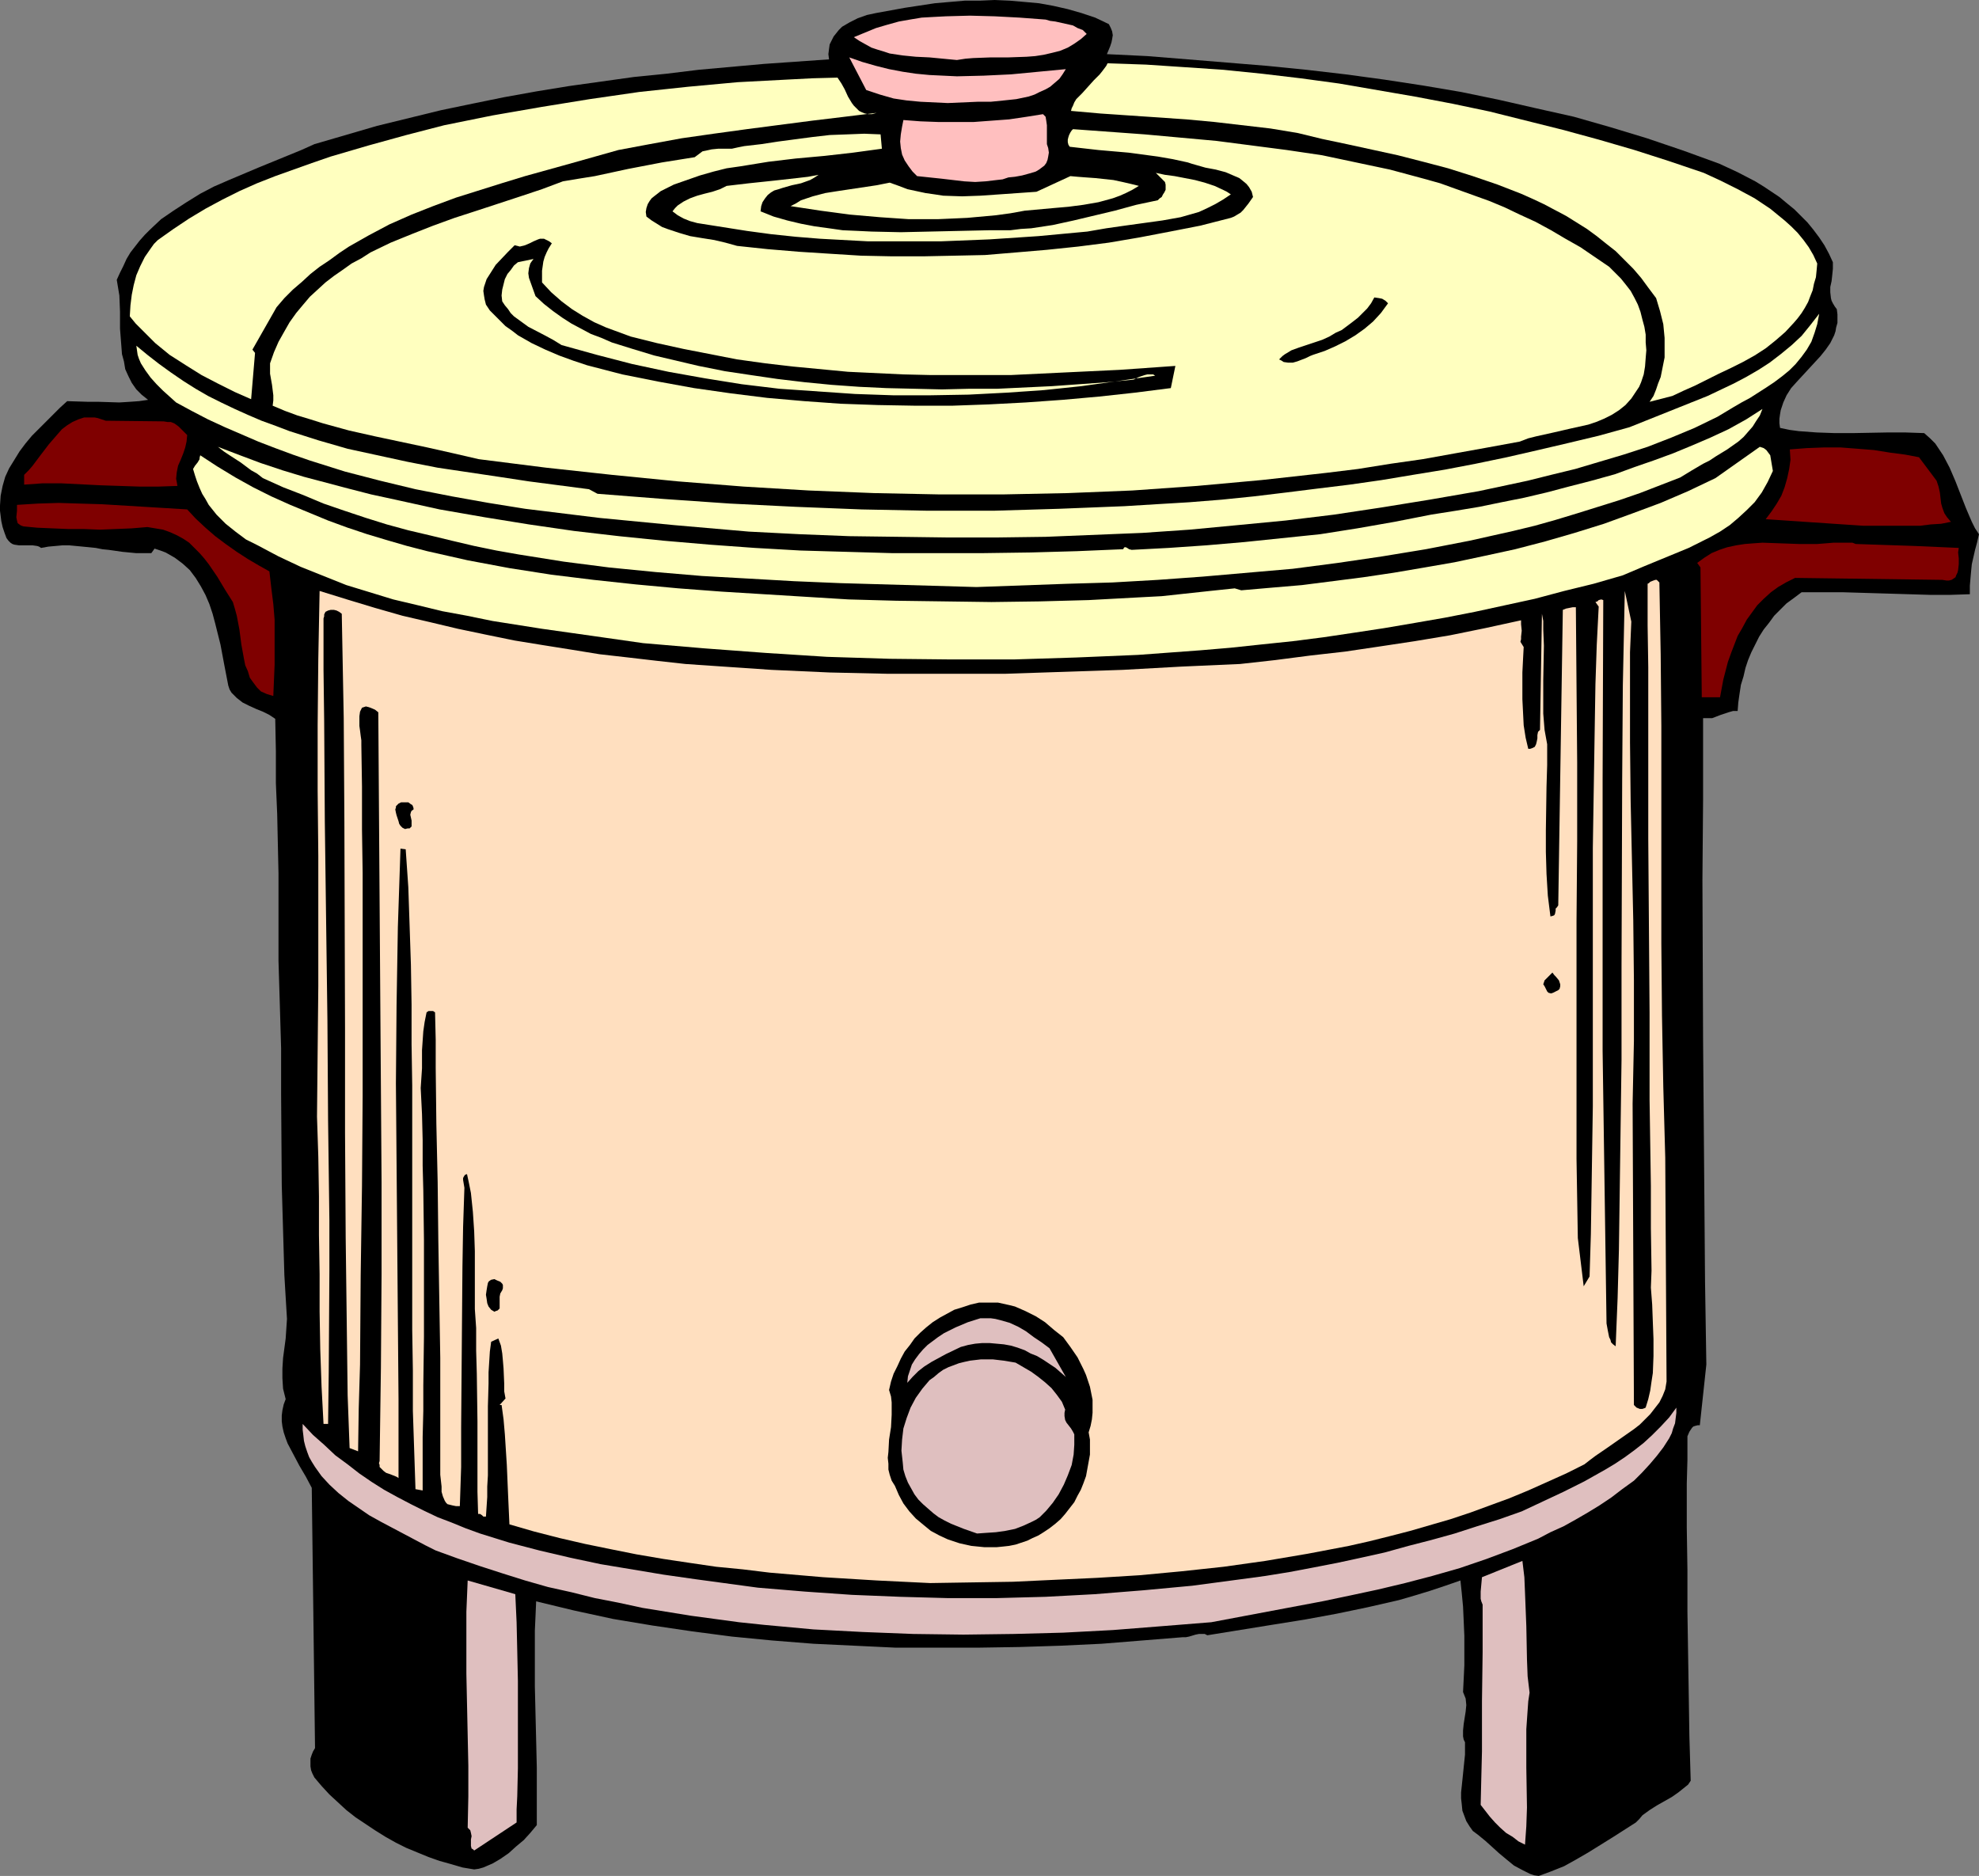 <?xml version="1.0" encoding="UTF-8" standalone="no"?>
<svg
   version="1.0"
   width="129.724mm"
   height="122.975mm"
   id="svg29"
   sodipodi:docname="Crock Pot 5.wmf"
   xmlns:inkscape="http://www.inkscape.org/namespaces/inkscape"
   xmlns:sodipodi="http://sodipodi.sourceforge.net/DTD/sodipodi-0.dtd"
   xmlns="http://www.w3.org/2000/svg"
   xmlns:svg="http://www.w3.org/2000/svg">
  <rect width="100%" height="100%" fill="#808080" stroke="none"/>
  <sodipodi:namedview
     id="namedview29"
     pagecolor="#ffffff"
     bordercolor="#000000"
     borderopacity="0.25"
     inkscape:showpageshadow="2"
     inkscape:pageopacity="0.0"
     inkscape:pagecheckerboard="0"
     inkscape:deskcolor="#d1d1d1"
     inkscape:document-units="mm" />
  <defs
     id="defs1">
    <pattern
       id="WMFhbasepattern"
       patternUnits="userSpaceOnUse"
       width="6"
       height="6"
       x="0"
       y="0" />
  </defs>
  <path
     style="fill:#000000;fill-opacity:1;fill-rule:evenodd;stroke:none"
     d="m 274.72,5.98 0.485,0.97 0.323,0.808 0.162,0.97 -0.162,0.97 -0.162,0.808 -0.323,0.97 -0.808,1.939 10.019,0.485 10.019,0.808 9.858,0.808 9.858,0.808 9.696,0.97 9.696,1.131 9.534,1.293 9.534,1.454 9.534,1.616 9.373,1.939 9.211,2.101 9.373,2.101 9.05,2.586 9.05,2.747 9.05,3.071 8.888,3.232 4.525,2.101 4.363,2.263 2.101,1.293 1.939,1.293 1.939,1.293 1.939,1.616 1.778,1.454 1.616,1.616 1.616,1.616 1.454,1.778 1.454,1.939 1.293,1.939 1.131,2.101 0.97,2.101 v 1.616 l -0.162,1.616 -0.162,1.454 -0.323,1.454 v 1.293 l 0.162,1.454 0.162,0.646 0.323,0.646 0.485,0.808 0.485,0.646 0.162,1.293 v 1.131 0.97 l -0.323,1.131 -0.162,0.97 -0.323,0.97 -0.97,1.939 -1.131,1.616 -1.293,1.616 -5.818,6.303 -1.454,1.616 -1.131,1.778 -0.808,1.778 -0.323,0.97 -0.323,0.97 -0.162,0.97 -0.162,1.131 v 1.131 l 0.162,1.131 2.262,0.485 2.424,0.323 4.363,0.323 4.525,0.162 h 4.363 l 8.726,-0.162 h 4.363 l 4.686,0.162 1.454,1.293 1.293,1.293 0.97,1.454 0.97,1.454 1.616,3.071 1.454,3.394 2.586,6.626 1.454,3.394 0.808,1.616 0.97,1.454 -0.485,2.101 -0.485,1.778 -0.808,3.555 -0.162,1.616 -0.162,1.778 -0.162,1.939 v 2.101 l -4.848,0.162 h -5.01 l -5.333,-0.162 -5.333,-0.162 -10.827,-0.323 h -5.333 -5.01 l -1.939,1.454 -1.778,1.293 -1.616,1.616 -1.454,1.454 -1.293,1.778 -1.293,1.616 -1.131,1.778 -0.97,1.939 -0.97,1.939 -0.808,1.939 -0.646,1.939 -0.485,2.101 -0.646,2.101 -0.323,2.101 -0.323,2.263 -0.162,2.101 h -1.131 l -1.131,0.323 -1.939,0.646 -2.101,0.808 h -1.131 -1.131 v 20.201 l -0.162,19.878 0.162,39.756 0.162,19.716 0.162,19.878 0.162,20.201 0.323,20.524 -1.616,15.03 h -0.485 l -0.646,0.162 -0.485,0.162 -0.323,0.323 -0.646,0.97 -0.485,1.131 v 5.818 l -0.162,5.818 v 10.989 l 0.162,10.505 v 10.343 l 0.323,20.363 0.162,10.505 0.162,5.495 0.162,5.495 -0.646,0.97 -0.808,0.646 -1.616,1.293 -1.616,1.131 -3.717,2.101 -1.778,1.131 -1.778,1.293 -0.808,0.97 -0.808,0.808 -5.818,3.717 -5.979,3.717 -3.07,1.778 -2.909,1.616 -3.232,1.293 -3.07,1.131 -1.131,-0.162 -0.97,-0.323 -1.939,-0.97 -2.101,-1.131 -1.778,-1.454 -1.939,-1.616 -1.778,-1.616 -1.616,-1.454 -1.778,-1.454 -1.293,-0.97 -0.808,-1.131 -0.808,-1.293 -0.485,-1.293 -0.485,-1.293 -0.162,-1.616 -0.162,-1.454 v -1.454 l 0.323,-3.071 0.646,-6.303 v -3.071 l -0.323,-0.646 -0.162,-0.808 v -1.454 l 0.162,-1.616 0.485,-3.071 0.162,-1.616 -0.162,-1.616 -0.323,-0.808 -0.323,-0.808 0.162,-3.232 0.162,-3.394 v -3.555 -3.717 l -0.162,-3.717 -0.162,-3.555 -0.323,-3.394 -0.323,-3.071 -3.717,1.293 -3.878,1.293 -3.717,1.131 -3.878,1.131 -7.757,1.778 -7.757,1.616 -7.918,1.454 -8.08,1.293 -15.998,2.586 -0.646,-0.323 h -0.808 -0.646 l -0.808,0.162 -1.616,0.485 -0.808,0.162 h -0.808 l -10.019,0.808 -10.019,0.808 -10.181,0.485 -10.181,0.323 -10.181,0.162 h -10.342 -10.181 l -10.181,-0.485 -10.181,-0.485 -10.181,-0.808 -10.019,-0.97 -9.858,-1.293 -9.858,-1.454 -9.696,-1.616 -9.696,-2.101 -9.373,-2.263 -0.162,3.717 -0.162,3.555 v 6.949 6.788 l 0.162,6.788 0.162,6.626 0.162,6.788 v 6.949 7.272 l -1.616,1.939 -1.616,1.778 -1.939,1.616 -1.778,1.616 -2.101,1.454 -1.939,1.131 -2.262,0.97 -1.131,0.323 -1.131,0.162 -2.909,-0.485 -2.747,-0.808 -2.909,-0.808 -2.747,-0.97 -2.747,-1.131 -2.747,-1.131 -2.586,-1.293 -2.586,-1.454 -2.586,-1.616 -2.424,-1.616 -2.424,-1.616 -2.262,-1.778 -2.101,-1.939 -2.101,-1.939 -1.939,-2.101 -1.778,-2.101 -0.485,-0.97 -0.323,-0.808 -0.162,-0.97 v -0.97 -0.97 l 0.323,-0.97 0.323,-0.808 0.485,-0.808 -0.808,-64.482 -1.454,-2.747 -1.616,-2.747 -1.454,-2.747 -1.454,-2.747 -0.485,-1.293 -0.485,-1.454 -0.323,-1.454 -0.162,-1.293 v -1.454 l 0.162,-1.293 0.323,-1.454 0.485,-1.293 -0.323,-1.293 -0.323,-1.293 -0.162,-2.586 v -2.424 l 0.162,-2.586 0.323,-2.424 0.323,-2.424 0.162,-2.424 0.162,-2.424 -0.323,-5.333 -0.323,-5.495 -0.323,-11.151 -0.323,-11.151 -0.162,-22.625 v -11.313 l -0.323,-10.989 -0.162,-5.333 -0.162,-5.333 v -14.383 -7.272 l -0.162,-7.272 -0.162,-7.434 -0.323,-7.596 v -7.919 l -0.162,-8.08 -1.454,-0.97 -1.616,-0.808 -1.616,-0.646 -1.778,-0.808 -1.616,-0.808 -1.454,-1.131 -0.646,-0.646 -0.646,-0.646 -0.485,-0.808 -0.323,-0.97 -0.97,-5.01 -0.97,-5.172 -1.293,-5.171 -0.646,-2.424 -0.808,-2.424 -0.97,-2.263 -1.131,-2.101 -1.293,-2.101 -1.454,-1.939 -1.778,-1.616 -1.939,-1.454 -1.131,-0.646 -1.131,-0.646 -1.293,-0.485 -1.454,-0.485 -0.808,1.131 H 35.552 33.774 l -3.394,-0.323 -3.394,-0.485 -1.616,-0.162 -1.616,-0.323 -3.232,-0.323 -3.394,-0.323 h -1.616 l -1.778,0.162 -1.778,0.162 -1.778,0.323 -0.485,-0.323 -0.485,-0.162 -1.131,-0.162 H 6.949 5.818 4.686 L 3.555,134.944 3.07,134.782 2.586,134.459 2.101,133.974 1.616,133.328 1.131,132.035 0.646,130.58 0.323,129.126 0.162,127.833 0,126.54 v -1.293 l 0.162,-2.424 0.485,-2.424 0.646,-2.263 0.97,-2.101 1.293,-2.101 1.293,-2.101 1.454,-1.939 1.616,-1.939 1.778,-1.778 3.555,-3.555 1.616,-1.616 1.778,-1.616 5.171,0.162 h 2.586 l 5.171,0.162 2.586,-0.162 2.262,-0.162 2.262,-0.323 -1.616,-1.293 -1.293,-1.293 -1.131,-1.616 -0.808,-1.616 -0.808,-1.778 -0.323,-1.939 -0.485,-1.778 -0.162,-2.101 -0.323,-4.202 v -2.101 -2.101 l -0.162,-4.04 -0.323,-1.939 -0.323,-1.939 0.808,-1.778 0.808,-1.616 0.808,-1.778 0.97,-1.616 1.131,-1.454 1.131,-1.454 1.293,-1.454 1.293,-1.293 2.747,-2.586 3.07,-2.101 3.232,-2.101 3.394,-2.101 3.394,-1.778 3.717,-1.616 7.272,-3.071 7.11,-2.909 3.555,-1.454 3.232,-1.454 7.757,-2.263 7.757,-2.263 7.918,-1.939 7.918,-1.939 7.757,-1.616 7.918,-1.616 8.08,-1.454 7.918,-1.293 8.08,-1.131 8.08,-1.131 8.08,-0.808 7.918,-0.97 16.16,-1.454 16.16,-1.131 -0.162,-1.293 0.162,-1.293 0.162,-1.131 0.485,-0.97 0.485,-0.97 0.646,-0.808 0.646,-0.808 0.808,-0.808 1.939,-1.131 1.939,-0.97 2.262,-0.808 2.262,-0.485 7.11,-1.293 7.434,-1.131 3.717,-0.323 3.717,-0.323 h 3.717 L 246.44,0 l 3.717,0.162 3.717,0.323 3.555,0.323 3.555,0.646 3.555,0.808 3.394,0.97 3.394,1.131 z"
     id="path1" />
  <path
     style="fill:#ffbfbf;fill-opacity:1;fill-rule:evenodd;stroke:none"
     d="m 269.225,8.404 -1.454,1.293 -1.616,1.131 -1.616,0.97 -1.939,0.808 -1.939,0.485 -2.101,0.485 -2.101,0.323 -2.101,0.162 -4.525,0.162 h -4.363 l -4.363,0.162 -1.939,0.162 -2.101,0.323 -3.394,-0.323 -3.394,-0.323 -3.394,-0.162 -3.232,-0.323 -3.232,-0.485 -1.454,-0.485 -1.616,-0.485 -1.454,-0.485 -1.454,-0.808 -1.454,-0.808 -1.454,-0.97 2.747,-1.131 2.747,-1.131 2.747,-0.808 2.909,-0.808 2.747,-0.485 2.909,-0.485 2.909,-0.162 3.07,-0.162 5.979,-0.162 6.141,0.162 6.141,0.323 6.464,0.485 1.131,0.323 1.293,0.162 1.454,0.323 1.454,0.323 1.454,0.323 1.131,0.646 1.293,0.485 z"
     id="path2" />
  <path
     style="fill:#ffbfbf;fill-opacity:1;fill-rule:evenodd;stroke:none"
     d="m 264.054,17.131 -0.808,1.293 -0.808,1.131 -1.131,0.97 -1.131,0.97 -1.131,0.646 -1.454,0.646 -1.293,0.646 -1.454,0.485 -3.07,0.646 -3.07,0.323 -3.232,0.323 h -3.232 l -3.717,0.162 -3.717,0.162 -3.394,-0.162 -3.394,-0.162 -3.394,-0.323 -3.232,-0.485 -3.394,-0.97 -3.394,-1.131 -4.202,-8.08 3.232,1.131 3.394,0.97 3.232,0.808 3.394,0.646 3.232,0.485 3.394,0.323 3.394,0.162 3.394,0.162 6.626,-0.162 6.787,-0.323 6.787,-0.646 z"
     id="path3" />
  <path
     style="fill:#ffffbf;fill-opacity:1;fill-rule:evenodd;stroke:none"
     d="m 422.099,42.827 4.202,1.939 4.202,2.101 4.202,2.263 3.878,2.586 1.778,1.454 1.778,1.454 1.616,1.454 1.616,1.616 1.454,1.778 1.293,1.778 1.131,1.939 0.97,2.101 -0.162,1.778 -0.162,1.616 -0.485,1.616 -0.323,1.616 -0.646,1.616 -0.485,1.293 -0.808,1.454 -0.808,1.293 -0.97,1.293 -0.97,1.131 -2.101,2.263 -2.424,2.101 -2.424,1.939 -2.747,1.778 -2.909,1.616 -2.909,1.454 -3.07,1.454 -5.818,2.909 -2.909,1.293 -2.747,1.293 -5.656,1.454 0.97,-1.454 0.646,-1.616 0.485,-1.454 0.646,-1.616 0.323,-1.616 0.323,-1.616 0.323,-1.616 v -1.616 -3.232 l -0.323,-3.394 -0.808,-3.232 -0.97,-3.232 -1.939,-2.586 -1.778,-2.424 -1.939,-2.263 -2.101,-2.101 -2.262,-2.263 -2.262,-1.778 -2.424,-1.939 -2.424,-1.778 -2.586,-1.616 -2.586,-1.616 -2.747,-1.454 -2.747,-1.454 -2.747,-1.293 -2.909,-1.293 -5.818,-2.263 -6.141,-2.101 -6.141,-1.939 -6.141,-1.616 -6.302,-1.616 -12.605,-2.747 -6.141,-1.293 -5.979,-1.454 -6.787,-1.131 -6.949,-0.808 -6.949,-0.808 -6.949,-0.646 -14.221,-0.97 -7.11,-0.485 -7.272,-0.646 0.162,-0.646 0.323,-0.646 0.323,-0.808 0.485,-0.808 1.454,-1.454 1.454,-1.616 1.454,-1.616 1.454,-1.454 0.646,-0.808 0.485,-0.646 0.485,-0.646 0.323,-0.646 9.534,0.323 9.696,0.646 9.534,0.646 9.534,0.97 9.534,1.131 9.534,1.293 9.373,1.616 9.373,1.616 9.373,1.778 9.211,1.939 9.05,2.263 9.05,2.263 8.888,2.424 8.888,2.586 8.565,2.747 z"
     id="path4" />
  <path
     style="fill:#ffffbf;fill-opacity:1;fill-rule:evenodd;stroke:none"
     d="m 217.19,27.958 -7.918,0.97 -8.08,0.97 -16.16,2.101 -8.242,1.131 -7.918,1.131 -7.918,1.454 -7.757,1.454 -11.474,3.232 -11.635,3.232 -5.818,1.778 -5.656,1.778 -5.656,1.778 -5.656,2.101 -5.333,2.101 -5.494,2.424 -5.171,2.747 -4.848,2.747 -2.424,1.616 -2.424,1.778 -2.424,1.616 -2.262,1.778 -2.101,1.939 -2.262,1.939 -2.101,2.101 -1.939,2.263 -5.979,10.505 0.646,0.808 -0.97,11.474 -4.04,-1.778 -4.202,-2.101 -4.04,-2.101 -3.878,-2.424 -4.04,-2.586 -3.555,-2.909 -1.616,-1.616 -1.616,-1.616 -1.616,-1.616 -1.454,-1.778 0.162,-2.747 0.323,-2.586 0.485,-2.424 0.646,-2.424 0.97,-2.263 1.131,-2.263 1.454,-2.101 0.808,-1.131 0.97,-0.97 3.878,-2.747 3.878,-2.586 4.04,-2.424 4.202,-2.263 4.202,-2.101 4.363,-1.939 4.525,-1.778 4.525,-1.616 4.525,-1.616 4.686,-1.616 9.373,-2.747 9.373,-2.586 9.373,-2.424 11.958,-2.424 12.12,-2.101 11.958,-1.939 12.282,-1.778 12.12,-1.293 12.282,-1.131 12.282,-0.646 6.302,-0.323 6.141,-0.162 0.97,1.454 0.808,1.454 0.808,1.778 0.97,1.616 0.485,0.646 0.646,0.646 0.646,0.646 0.646,0.323 0.808,0.323 0.808,0.162 h 0.97 z"
     id="path5" />
  <path
     style="fill:#ffbfbf;fill-opacity:1;fill-rule:evenodd;stroke:none"
     d="m 259.691,36.685 0.162,1.131 -0.162,0.97 -0.162,0.808 -0.323,0.808 -0.485,0.646 -0.646,0.485 -0.646,0.485 -0.808,0.485 -1.616,0.485 -1.778,0.485 -1.778,0.323 -1.616,0.162 -1.454,0.485 -1.454,0.162 -2.747,0.323 -2.586,0.162 -2.747,-0.162 -2.747,-0.323 -2.747,-0.323 -3.07,-0.323 -3.07,-0.323 -1.131,-1.131 -0.97,-1.293 -0.97,-1.454 -0.646,-1.454 -0.323,-1.616 -0.162,-1.616 0.162,-1.778 0.323,-1.939 0.323,-1.616 4.202,0.323 4.363,0.162 h 4.363 4.525 l 4.363,-0.323 4.363,-0.323 4.363,-0.646 4.04,-0.646 0.323,0.323 0.323,0.323 0.162,0.97 0.162,1.131 v 1.131 1.131 1.131 1.293 z"
     id="path6" />
  <path
     style="fill:#ffffbf;fill-opacity:1;fill-rule:evenodd;stroke:none"
     d="m 398.667,66.098 1.454,1.454 1.454,1.454 1.293,1.616 1.131,1.454 0.97,1.778 0.808,1.616 0.646,1.778 0.485,1.939 0.485,1.778 0.323,1.939 v 1.939 l 0.162,1.939 -0.162,1.939 -0.162,2.101 -0.323,1.939 -0.646,1.939 -0.485,1.131 -0.646,0.97 -1.293,1.939 -1.454,1.616 -1.616,1.293 -1.778,1.131 -1.939,0.97 -1.939,0.808 -1.939,0.646 -4.363,0.97 -2.101,0.485 -2.101,0.485 -4.363,0.97 -1.939,0.485 -2.101,0.808 -7.918,1.454 -8.08,1.454 -8.08,1.454 -7.918,1.131 -8.08,1.293 -7.918,0.97 -15.998,1.778 -15.998,1.454 -15.998,1.131 -15.998,0.646 -15.837,0.323 h -16.16 l -15.998,-0.323 -16.16,-0.646 -16.16,-0.97 -16.322,-1.293 -16.322,-1.616 -16.322,-1.778 -16.645,-2.101 -6.302,-1.454 -6.464,-1.454 -12.928,-2.747 -6.464,-1.454 -6.464,-1.778 -3.07,-0.97 -3.232,-0.97 -3.07,-1.131 -3.07,-1.293 0.162,-1.293 V 97.935 l -0.323,-2.586 -0.485,-2.747 v -1.293 -1.293 l 0.97,-2.747 1.131,-2.586 1.454,-2.586 1.293,-2.263 1.616,-2.263 1.616,-1.939 1.778,-2.101 1.939,-1.778 1.939,-1.778 2.101,-1.616 2.101,-1.454 2.262,-1.616 2.424,-1.293 2.262,-1.454 5.01,-2.424 5.171,-2.101 5.333,-2.101 5.333,-1.939 5.494,-1.778 10.827,-3.555 5.333,-1.778 5.171,-1.939 3.878,-0.646 4.04,-0.646 8.242,-1.778 8.403,-1.616 4.04,-0.646 4.04,-0.646 0.646,-0.485 0.646,-0.485 0.646,-0.485 0.808,-0.162 1.454,-0.323 1.616,-0.162 h 1.616 1.778 l 1.454,-0.323 1.616,-0.323 4.202,-0.485 4.202,-0.646 8.565,-1.131 4.202,-0.485 4.363,-0.162 4.202,-0.162 4.04,0.162 0.323,3.555 -7.11,0.97 -7.11,0.808 -3.555,0.323 -3.555,0.323 -6.787,0.808 -6.949,1.131 -3.394,0.485 -3.232,0.808 -3.394,0.97 -3.232,1.131 -3.232,1.131 -3.232,1.616 -1.454,1.131 -0.808,0.646 -0.485,0.646 -0.485,0.808 -0.323,0.97 -0.162,0.97 0.162,1.131 1.293,0.97 2.586,1.616 1.293,0.485 2.909,0.97 2.747,0.808 2.909,0.485 3.07,0.485 2.747,0.646 2.909,0.808 7.595,0.808 7.757,0.646 7.595,0.485 7.757,0.485 7.757,0.162 h 7.595 l 7.757,-0.162 7.595,-0.162 7.757,-0.646 7.595,-0.646 7.757,-0.808 7.595,-0.97 7.595,-1.293 7.595,-1.454 7.434,-1.454 7.595,-1.939 0.808,-0.323 0.808,-0.485 0.808,-0.485 0.646,-0.646 1.293,-1.616 1.131,-1.616 -0.323,-1.293 -0.646,-1.131 -0.646,-0.808 -0.97,-0.808 -0.808,-0.646 -1.131,-0.485 -2.262,-0.97 -2.424,-0.646 -2.586,-0.485 -2.262,-0.646 -1.131,-0.323 -0.97,-0.323 -3.717,-0.808 -3.717,-0.646 -7.272,-0.97 -3.717,-0.323 -3.717,-0.323 -7.11,-0.808 -0.323,-0.485 -0.162,-0.646 v -0.646 l 0.162,-0.646 0.162,-0.485 0.323,-0.646 0.323,-0.485 0.323,-0.323 17.776,1.293 8.888,0.808 8.888,0.808 8.726,1.131 8.726,1.131 8.726,1.293 8.403,1.778 8.403,1.778 4.202,1.131 4.202,1.131 4.04,1.131 4.04,1.454 4.04,1.454 4.04,1.454 3.878,1.616 3.717,1.778 3.878,1.778 3.878,2.101 3.555,2.101 3.717,2.101 3.555,2.424 z"
     id="path7" />
  <path
     style="fill:#ffffbf;fill-opacity:1;fill-rule:evenodd;stroke:none"
     d="m 304.939,48.16 -1.939,1.293 -1.939,1.131 -1.939,0.97 -2.101,0.97 -2.262,0.646 -2.262,0.646 -4.525,0.808 -9.373,1.293 -4.525,0.646 -4.686,0.808 -12.12,1.131 -12.12,0.808 -12.12,0.485 h -5.818 -6.141 -5.979 l -5.979,-0.323 -5.979,-0.323 -5.979,-0.485 -6.141,-0.646 -5.979,-0.808 -6.141,-0.97 -6.141,-0.97 -1.778,-0.485 -1.616,-0.646 -1.454,-0.808 -0.646,-0.485 -0.646,-0.485 0.646,-0.808 0.646,-0.646 1.454,-0.97 1.616,-0.808 1.778,-0.646 1.778,-0.485 1.939,-0.485 1.939,-0.646 1.616,-0.808 2.747,-0.323 2.747,-0.323 6.141,-0.646 2.909,-0.323 2.909,-0.323 2.747,-0.323 2.586,-0.485 -0.97,0.646 -1.131,0.646 -2.262,0.808 -2.262,0.485 -2.262,0.646 -0.97,0.323 -1.131,0.323 -0.808,0.485 -0.808,0.646 -0.646,0.808 -0.646,0.97 -0.323,0.97 -0.162,1.293 3.232,1.293 3.394,0.97 3.394,0.808 3.394,0.646 3.555,0.485 3.394,0.485 3.717,0.162 3.394,0.162 7.272,0.162 7.272,-0.162 7.272,-0.162 7.272,-0.162 h 2.586 2.747 l 2.586,-0.323 2.586,-0.162 5.333,-0.808 5.171,-1.131 10.181,-2.424 5.333,-1.454 5.333,-1.131 0.485,-0.485 0.485,-0.323 0.323,-0.646 0.323,-0.485 0.323,-0.646 v -0.646 -0.646 l -0.162,-0.646 -2.262,-2.263 2.262,0.485 2.424,0.323 5.01,0.97 2.424,0.646 2.424,0.808 2.101,0.97 0.97,0.485 z"
     id="path8" />
  <path
     style="fill:#ffffbf;fill-opacity:1;fill-rule:evenodd;stroke:none"
     d="m 282.153,46.059 -1.616,0.97 -1.616,0.808 -1.454,0.646 -1.778,0.646 -3.555,0.97 -3.717,0.646 -3.717,0.485 -3.717,0.323 -3.555,0.323 -3.555,0.323 -3.555,0.646 -3.555,0.485 -3.555,0.323 -3.555,0.323 -3.555,0.162 -3.717,0.162 h -7.272 l -7.11,-0.485 -7.434,-0.646 -7.272,-0.97 -7.434,-1.131 1.293,-0.646 1.293,-0.808 1.454,-0.485 1.454,-0.485 3.07,-0.808 3.07,-0.485 6.464,-0.97 3.232,-0.485 3.232,-0.646 2.262,0.808 2.101,0.808 2.262,0.485 2.262,0.485 2.262,0.323 2.101,0.323 4.686,0.162 4.525,-0.162 4.686,-0.323 9.211,-0.646 8.403,-3.879 1.778,0.162 2.101,0.162 2.262,0.162 4.525,0.485 2.262,0.485 2.101,0.485 z"
     id="path9" />
  <path
     style="fill:#000000;fill-opacity:1;fill-rule:evenodd;stroke:none"
     d="m 136.713,60.28 -0.808,1.293 -0.485,0.97 -0.485,1.131 -0.323,1.131 -0.162,1.131 -0.162,1.131 v 1.454 1.454 l 2.262,2.424 2.586,2.263 2.586,1.939 2.586,1.616 2.909,1.616 2.909,1.293 3.07,1.131 3.07,1.131 3.232,0.808 3.232,0.808 6.626,1.454 6.626,1.293 6.626,1.293 6.949,0.97 6.949,0.808 6.787,0.646 6.787,0.646 6.787,0.323 6.787,0.323 6.787,0.162 h 6.626 13.413 l 13.413,-0.646 13.574,-0.646 13.736,-0.97 -1.131,5.495 -8.888,1.131 -8.888,0.97 -9.05,0.808 -9.05,0.646 -9.211,0.485 -9.05,0.323 h -9.211 l -9.211,-0.162 -9.211,-0.323 -9.05,-0.646 -9.211,-0.808 -9.05,-1.131 -9.05,-1.293 -8.888,-1.616 -8.888,-1.778 -8.726,-2.263 -3.394,-1.131 -3.555,-1.293 -3.394,-1.454 -3.394,-1.616 -3.394,-1.939 -1.454,-1.131 -1.616,-1.131 -1.293,-1.293 -1.293,-1.293 -1.293,-1.293 -0.97,-1.454 -0.323,-1.293 -0.162,-0.97 -0.162,-1.131 0.162,-0.97 0.323,-0.97 0.323,-0.97 1.131,-1.778 1.131,-1.778 3.07,-3.232 1.616,-1.616 0.646,0.162 0.646,0.162 0.646,-0.162 0.646,-0.162 1.131,-0.485 0.97,-0.485 1.131,-0.485 0.485,-0.162 h 0.485 0.485 l 0.646,0.323 0.646,0.323 z"
     id="path10" />
  <path
     style="fill:#ffffbf;fill-opacity:1;fill-rule:evenodd;stroke:none"
     d="m 132.673,73.371 2.101,1.939 2.262,1.778 2.262,1.616 2.262,1.454 2.424,1.293 2.424,1.293 2.586,0.97 2.586,1.131 5.171,1.616 5.333,1.616 5.494,1.293 5.494,1.293 6.464,1.293 6.464,0.97 6.626,0.97 6.787,0.808 6.626,0.646 6.787,0.485 6.787,0.323 6.949,0.162 6.787,0.162 6.787,-0.162 h 6.949 l 6.787,-0.323 6.787,-0.323 6.787,-0.485 6.787,-0.485 6.626,-0.646 0.646,-0.323 0.646,-0.323 1.454,-0.485 0.646,-0.162 h 0.808 0.646 l 0.485,0.323 -9.05,1.293 -9.211,1.293 -9.211,0.97 -9.373,0.646 -9.373,0.485 -9.373,0.162 h -9.373 l -9.373,-0.323 -9.373,-0.646 -9.373,-0.646 -9.373,-1.131 -9.05,-1.454 -9.05,-1.616 -9.05,-1.939 -8.726,-2.263 -8.726,-2.424 -2.101,-1.293 -2.101,-1.131 -4.04,-2.101 -1.778,-1.293 -1.778,-1.293 -0.808,-0.808 -0.646,-0.97 -0.808,-0.97 -0.646,-0.97 -0.162,-1.454 0.162,-1.454 0.323,-1.293 0.323,-1.293 0.646,-1.293 0.808,-0.97 0.808,-1.131 0.97,-0.808 3.878,-0.808 -0.485,0.646 -0.323,0.485 -0.323,1.131 -0.162,1.293 0.162,1.131 0.808,2.263 z"
     id="path11" />
  <path
     style="fill:#000000;fill-opacity:1;fill-rule:evenodd;stroke:none"
     d="m 343.884,75.148 -1.778,2.424 -1.939,2.101 -2.101,1.778 -2.262,1.616 -2.424,1.454 -2.586,1.293 -2.586,1.131 -2.909,0.97 -0.808,0.323 -0.97,0.485 -2.101,0.808 -1.131,0.323 h -1.131 l -1.131,-0.162 -0.485,-0.323 -0.646,-0.323 0.808,-0.808 0.646,-0.485 1.616,-0.97 1.778,-0.646 1.939,-0.646 3.878,-1.293 1.778,-0.808 1.616,-0.97 1.454,-0.646 1.293,-0.97 1.293,-0.97 1.454,-1.131 1.131,-1.131 1.131,-1.131 0.97,-1.293 0.808,-1.454 1.131,0.162 0.808,0.162 0.808,0.485 z"
     id="path12" />
  <path
     style="fill:#ffffbf;fill-opacity:1;fill-rule:evenodd;stroke:none"
     d="m 425.492,103.268 -5.656,2.747 -5.818,2.424 -5.818,2.263 -5.979,1.939 -5.979,1.778 -5.979,1.778 -5.979,1.454 -5.818,1.454 -12.12,2.586 -12.12,2.101 -11.958,1.939 -11.797,1.778 -11.958,1.454 -11.797,1.131 -11.958,1.131 -11.797,0.808 -11.958,0.485 -11.958,0.485 -12.12,0.162 h -12.12 l -12.12,-0.162 -12.282,-0.162 -12.282,-0.485 -12.605,-0.646 -18.584,-1.616 -18.422,-1.778 -9.211,-1.131 -9.211,-1.131 -9.05,-1.454 -9.05,-1.616 -9.05,-1.778 -8.726,-2.101 -8.726,-2.263 -8.726,-2.747 -4.202,-1.454 -4.363,-1.616 -4.202,-1.616 -8.242,-3.555 -4.202,-1.939 -4.04,-2.101 -3.878,-2.101 -3.232,-2.909 -1.616,-1.616 -1.454,-1.616 -1.293,-1.778 -1.131,-1.778 -0.485,-1.131 -0.323,-0.97 -0.162,-1.131 -0.162,-1.131 2.747,2.263 2.909,2.263 2.909,2.101 3.07,2.101 3.07,1.939 3.07,1.778 3.232,1.616 3.394,1.616 3.232,1.454 3.394,1.454 3.555,1.293 3.394,1.293 7.11,2.263 7.272,2.101 7.434,1.616 7.434,1.616 7.434,1.454 7.595,1.131 7.595,1.131 7.434,1.131 7.434,0.97 7.434,0.97 2.101,1.131 16.483,1.293 16.322,1.131 16.322,0.808 16.322,0.646 16.483,0.323 h 16.16 l 16.322,-0.485 16.16,-0.646 7.918,-0.485 8.08,-0.485 8.08,-0.646 7.918,-0.808 8.08,-0.97 7.757,-0.97 7.918,-0.97 7.918,-1.131 7.757,-1.293 7.918,-1.293 7.595,-1.454 7.757,-1.616 7.757,-1.778 7.595,-1.778 7.434,-1.778 7.595,-2.101 6.464,-2.586 6.464,-2.586 6.464,-2.586 6.464,-3.071 3.07,-1.616 3.07,-1.778 2.747,-1.778 2.747,-2.101 2.747,-2.263 2.424,-2.263 2.101,-2.586 2.262,-2.909 -0.485,2.586 -0.646,2.101 -0.808,2.263 -1.131,1.939 -1.293,1.778 -1.454,1.778 -1.616,1.616 -1.778,1.454 -1.939,1.454 -1.939,1.293 -4.04,2.586 -2.101,1.131 -1.939,1.131 z"
     id="path13" />
  <path
     style="fill:#ffffbf;fill-opacity:1;fill-rule:evenodd;stroke:none"
     d="m 416.281,118.298 -5.01,1.939 -5.01,1.939 -5.171,1.778 -5.171,1.616 -5.171,1.616 -5.333,1.616 -5.171,1.454 -5.333,1.293 -10.827,2.424 -10.827,2.101 -10.827,1.778 -10.989,1.616 -11.15,1.454 -11.15,0.97 -11.15,0.97 -11.15,0.808 -11.312,0.646 -11.15,0.323 -22.462,0.808 -11.15,-0.323 -22.624,-0.646 -11.474,-0.485 -11.312,-0.646 -11.474,-0.646 -11.474,-0.97 -11.474,-1.131 -11.312,-1.454 -11.15,-1.778 -5.494,-0.97 -5.494,-1.131 -5.494,-1.293 -5.333,-1.293 -5.494,-1.293 -5.333,-1.454 -5.171,-1.616 -5.333,-1.778 -5.171,-1.778 -5.01,-2.101 -5.01,-1.939 -5.01,-2.263 -1.454,-1.131 -1.454,-0.808 -2.586,-1.939 -2.747,-1.778 -1.454,-0.97 -1.454,-1.131 5.494,2.101 5.171,1.939 5.333,1.778 5.333,1.616 5.494,1.454 5.494,1.454 5.656,1.454 5.979,1.293 10.989,2.424 11.15,1.939 10.989,1.778 11.15,1.616 11.15,1.293 11.15,1.131 11.312,0.97 11.15,0.808 11.312,0.646 11.312,0.323 11.312,0.323 h 11.474 11.312 l 11.635,-0.162 11.474,-0.323 11.474,-0.485 0.162,-0.323 0.162,-0.162 h 0.323 l 0.323,0.162 0.485,0.323 0.646,0.162 9.211,-0.485 9.373,-0.646 9.373,-0.808 9.373,-0.97 9.373,-0.97 9.211,-1.454 9.211,-1.616 9.05,-1.778 6.141,-0.97 5.818,-0.97 5.494,-1.131 5.656,-1.131 5.494,-1.293 5.494,-1.454 5.656,-1.454 5.818,-1.616 4.848,-1.778 4.686,-1.616 4.848,-1.778 4.686,-1.939 4.525,-1.939 4.525,-2.101 4.363,-2.424 4.04,-2.586 -0.646,1.616 -0.97,1.454 -0.808,1.293 -1.131,1.293 -1.131,1.293 -1.293,1.131 -2.747,1.939 -2.909,1.778 -1.454,0.97 -1.616,0.808 -2.747,1.616 z"
     id="path14" />
  <path
     style="fill:#7f0000;fill-opacity:1;fill-rule:evenodd;stroke:none"
     d="m 40.562,104.4 0.97,0.162 h 0.808 l 0.808,0.323 0.485,0.323 0.646,0.485 0.646,0.646 0.646,0.646 0.808,0.808 -0.162,1.616 -0.323,1.454 -0.485,1.454 -0.646,1.616 -0.646,1.454 -0.323,1.616 -0.162,1.616 0.162,0.808 0.162,0.97 -4.686,0.162 h -4.686 l -4.848,-0.162 -4.848,-0.162 -9.696,-0.485 h -4.686 l -4.525,0.323 v -2.424 l 1.131,-1.131 0.97,-1.131 1.939,-2.586 2.101,-2.747 2.101,-2.424 1.131,-1.293 1.293,-0.97 1.293,-0.808 1.454,-0.646 1.454,-0.485 h 1.616 0.97 l 0.808,0.162 0.97,0.323 0.97,0.323 z"
     id="path15" />
  <path
     style="fill:#ffffbf;fill-opacity:1;fill-rule:evenodd;stroke:none"
     d="m 439.228,116.682 -1.293,2.747 -1.454,2.586 -1.778,2.424 -1.939,1.939 -2.101,1.939 -2.101,1.778 -2.424,1.616 -2.586,1.454 -2.586,1.293 -2.586,1.293 -5.494,2.263 -5.494,2.263 -5.333,2.263 -7.272,2.101 -7.272,1.778 -7.272,1.939 -7.434,1.616 -7.434,1.616 -7.434,1.454 -7.434,1.293 -7.595,1.293 -7.434,1.131 -7.595,1.131 -7.595,0.97 -7.757,0.808 -7.595,0.808 -7.595,0.646 -15.352,1.131 -15.352,0.646 -15.514,0.485 h -15.352 l -15.352,-0.162 -15.514,-0.485 -15.19,-0.97 -15.19,-1.131 -15.19,-1.293 -12.443,-1.778 -12.605,-1.778 -12.282,-1.939 -6.302,-1.293 -6.141,-1.131 -5.979,-1.454 -6.141,-1.454 -5.818,-1.778 -5.818,-1.778 -5.656,-2.263 -5.656,-2.263 -5.494,-2.586 -5.171,-2.747 -2.909,-1.454 -2.586,-1.939 -2.424,-1.939 -2.262,-2.263 -1.939,-2.424 -0.808,-1.454 -0.808,-1.293 -0.646,-1.454 -0.646,-1.616 -0.485,-1.454 -0.485,-1.616 0.485,-0.808 0.646,-0.808 0.485,-0.808 v -0.323 l 0.162,-0.646 4.202,2.747 4.525,2.747 4.363,2.424 4.525,2.263 4.686,2.101 4.686,1.939 4.686,1.939 4.848,1.778 4.848,1.616 4.848,1.454 5.01,1.454 5.01,1.293 5.01,1.131 5.01,1.131 10.342,1.939 10.342,1.616 10.504,1.293 10.504,1.131 10.504,0.97 10.666,0.808 10.504,0.646 21.008,1.293 11.797,0.323 11.797,0.162 11.797,0.162 11.958,-0.162 12.12,-0.323 11.958,-0.646 6.141,-0.323 5.979,-0.646 5.979,-0.646 6.141,-0.646 1.616,0.485 7.434,-0.646 7.595,-0.646 7.595,-0.97 7.595,-0.97 7.595,-1.131 7.595,-1.293 7.434,-1.293 7.595,-1.616 7.434,-1.616 7.434,-1.939 7.272,-2.101 7.272,-2.263 7.11,-2.586 6.949,-2.586 6.787,-2.909 6.787,-3.232 10.989,-7.757 0.485,0.162 0.485,0.162 0.646,0.485 0.485,0.646 0.485,0.646 0.162,0.97 0.162,0.97 z"
     id="path16" />
  <path
     style="fill:#7f0000;fill-opacity:1;fill-rule:evenodd;stroke:none"
     d="m 479.79,119.106 0.485,1.454 0.323,1.454 0.323,2.747 0.323,1.131 0.485,1.293 0.646,0.97 0.97,1.131 -2.424,0.485 -2.586,0.162 -2.586,0.323 h -11.474 -2.747 l -24.078,-1.616 1.454,-1.939 1.293,-1.939 1.131,-1.939 0.808,-2.101 0.646,-2.263 0.485,-2.263 0.323,-2.263 -0.162,-2.586 4.202,-0.323 4.202,-0.162 h 4.202 l 4.202,0.323 4.04,0.323 4.04,0.646 3.717,0.485 3.394,0.646 z"
     id="path17" />
  <path
     style="fill:#7f0000;fill-opacity:1;fill-rule:evenodd;stroke:none"
     d="m 46.379,126.217 2.101,2.263 2.424,2.263 2.424,2.101 2.586,1.939 2.747,1.939 2.747,1.778 2.747,1.616 2.586,1.454 0.485,4.202 0.485,3.879 0.323,3.879 v 3.717 3.717 3.717 l -0.162,3.879 -0.162,3.879 -1.616,-0.485 -1.454,-0.646 -0.97,-0.97 -0.97,-1.293 -0.808,-1.131 -0.485,-1.616 -0.646,-1.454 -0.323,-1.616 -0.646,-3.555 -0.485,-3.717 -0.646,-3.394 -0.485,-1.778 -0.485,-1.616 -1.939,-3.071 -1.939,-3.232 -2.101,-3.071 -1.131,-1.454 -1.131,-1.293 -1.293,-1.293 -1.293,-1.293 -1.454,-0.97 -1.454,-0.808 -1.778,-0.808 -1.778,-0.646 -1.939,-0.323 -1.939,-0.323 -3.878,0.323 -3.878,0.162 -4.04,0.162 -4.04,-0.162 h -3.878 l -3.878,-0.162 -3.717,-0.162 -3.394,-0.323 -0.485,-0.162 -0.323,-0.162 -0.646,-0.485 -0.162,-0.646 -0.162,-0.808 0.162,-1.616 v -0.808 -0.646 l 5.171,-0.323 5.171,-0.162 5.171,0.162 5.494,0.162 10.666,0.646 5.333,0.323 z"
     id="path18" />
  <path
     style="fill:#7f0000;fill-opacity:1;fill-rule:evenodd;stroke:none"
     d="m 474.295,135.267 10.989,0.485 -0.162,1.131 0.162,1.454 v 1.454 l -0.162,1.454 -0.162,0.646 -0.323,0.646 -0.162,0.485 -0.485,0.323 -0.485,0.323 -0.646,0.162 h -0.646 l -0.97,-0.162 -36.522,-0.485 -2.262,1.131 -1.939,1.131 -1.778,1.293 -1.778,1.616 -1.616,1.616 -1.293,1.778 -1.293,1.778 -1.131,2.101 -1.131,1.939 -0.808,2.101 -0.808,2.101 -0.808,2.263 -1.131,4.363 -0.808,4.363 h -4.525 l -0.323,-32.16 -0.808,-1.131 1.778,-1.293 1.778,-1.131 1.939,-0.808 1.939,-0.646 2.262,-0.485 2.101,-0.323 2.101,-0.162 2.262,-0.162 4.525,0.162 4.525,0.162 h 4.525 l 2.101,-0.162 1.939,-0.162 h 0.97 0.646 0.646 1.778 0.646 l 0.808,0.323 v 0 z"
     id="path19" />
  <path
     style="fill:#ffdfbf;fill-opacity:1;fill-rule:evenodd;stroke:none"
     d="m 411.11,144.317 0.323,17.777 0.162,17.777 v 35.877 17.939 l 0.162,17.939 0.323,17.615 0.485,17.615 0.323,55.432 -0.323,1.939 -0.646,1.616 -0.808,1.616 -1.131,1.454 -1.131,1.454 -1.293,1.293 -1.293,1.293 -1.454,1.131 -3.232,2.263 -3.232,2.263 -3.07,2.101 -1.293,0.97 -1.454,1.131 -4.525,2.263 -4.686,2.101 -4.686,2.101 -4.686,1.939 -4.848,1.778 -4.848,1.778 -4.848,1.616 -5.01,1.454 -5.01,1.454 -5.01,1.293 -5.171,1.293 -5.01,1.131 -10.181,1.939 -10.504,1.778 -10.342,1.454 -10.504,1.131 -10.342,0.97 -10.504,0.646 -10.504,0.485 -10.342,0.485 -10.342,0.162 -10.181,0.162 -13.251,-0.646 -13.251,-0.808 -13.251,-1.131 -6.626,-0.808 -6.626,-0.646 -6.626,-0.97 -6.464,-0.97 -6.626,-1.131 -6.464,-1.293 -6.302,-1.293 -6.302,-1.454 -6.302,-1.616 -6.141,-1.778 -0.162,-3.555 -0.162,-3.555 -0.323,-7.596 -0.485,-7.596 -0.323,-3.717 -0.485,-3.555 h -0.485 l 1.454,-1.616 -0.323,-1.778 v -1.939 l -0.162,-3.717 -0.162,-1.939 -0.162,-1.778 -0.323,-1.939 -0.646,-1.778 -1.778,0.808 -0.323,2.424 -0.162,2.586 -0.162,2.586 v 2.747 l -0.162,5.656 v 17.131 l -0.162,2.747 v 2.586 l -0.162,2.424 -0.162,2.424 h -0.323 -0.323 l -0.323,-0.323 -0.485,-0.323 h -0.323 -0.162 l -0.162,-5.495 v -5.818 -11.636 l -0.162,-11.797 -0.162,-5.656 v -5.656 l -0.323,-4.687 V 309.967 l -0.162,-4.848 -0.323,-4.848 -0.485,-4.687 -0.485,-2.424 -0.485,-2.263 -0.485,0.162 -0.323,0.485 -0.162,0.323 v 0.485 l 0.323,1.939 -0.323,9.697 -0.162,9.858 -0.162,19.878 -0.162,19.878 v 9.858 l -0.323,9.697 h -0.97 l -0.808,-0.162 -0.646,-0.162 -0.646,-0.162 -0.323,-0.323 -0.323,-0.485 -0.485,-1.131 -0.323,-1.131 v -1.293 l -0.162,-1.454 -0.162,-1.454 v -14.383 -14.545 l -0.485,-29.251 -0.162,-14.383 -0.323,-14.383 -0.162,-13.898 v -6.949 l -0.162,-6.788 -0.485,-0.323 h -0.485 -0.646 l -0.485,0.323 -0.485,2.424 -0.323,2.263 -0.323,4.687 v 4.525 l -0.162,2.424 -0.162,2.424 0.323,6.464 0.162,6.464 v 6.303 l 0.162,6.141 0.162,12.282 v 11.797 12.121 l -0.162,12.121 v 6.303 l -0.162,6.464 v 13.252 l -1.778,-0.323 -0.323,-9.697 -0.323,-9.697 v -10.02 l -0.162,-10.02 v -20.201 -20.201 -20.201 l -0.162,-10.181 v -9.858 l -0.162,-9.858 -0.323,-9.697 -0.323,-9.535 -0.646,-9.373 -1.293,-0.162 -0.646,19.393 -0.323,19.393 -0.162,19.393 0.162,19.555 0.323,39.109 0.162,19.555 v 19.555 l -0.485,-0.323 -0.808,-0.323 -0.808,-0.323 -0.97,-0.323 -0.646,-0.485 -0.646,-0.646 -0.323,-0.323 v -0.485 l -0.162,-0.485 0.162,-0.485 0.323,-23.11 0.162,-23.11 v -22.949 l -0.162,-22.949 -0.162,-23.11 -0.162,-23.272 -0.162,-23.433 -0.162,-23.595 -0.808,-0.646 -1.131,-0.485 -0.485,-0.162 -0.646,-0.162 -0.485,0.162 -0.485,0.162 -0.485,0.97 -0.162,1.131 v 1.131 1.293 l 0.162,1.131 0.162,1.293 0.162,1.131 v 1.131 l 0.162,10.343 v 10.666 l 0.162,10.666 v 10.989 21.979 22.302 l -0.162,22.302 -0.323,22.14 -0.162,22.14 -0.323,10.828 -0.162,10.666 -2.101,-0.808 -0.485,-13.09 -0.162,-13.09 -0.323,-26.019 -0.162,-25.858 v -25.696 l -0.162,-51.392 -0.162,-25.696 -0.485,-25.858 -0.646,-0.485 -0.646,-0.323 -0.646,-0.162 h -0.808 l -0.646,0.162 -0.646,0.323 -0.323,0.646 v 0.485 l -0.162,0.485 v 12.767 l 0.162,12.606 0.162,25.049 0.323,24.726 0.323,24.565 0.162,24.726 0.323,24.726 v 12.444 l -0.162,25.211 -0.162,12.767 h -1.131 l -0.485,-9.212 -0.323,-9.212 -0.162,-9.373 v -9.373 l -0.162,-9.697 v -9.535 l -0.162,-9.858 -0.323,-9.858 0.162,-16.323 0.162,-15.999 v -32.322 l -0.162,-16.161 v -16.161 l 0.162,-16.484 0.323,-16.807 6.787,2.101 6.949,2.101 6.787,1.939 6.949,1.616 6.787,1.616 6.949,1.454 7.11,1.454 6.949,1.131 7.11,1.131 6.949,1.131 7.11,0.808 6.949,0.808 7.272,0.808 7.11,0.485 14.221,0.97 14.382,0.646 14.382,0.323 h 14.544 14.544 l 14.544,-0.485 14.544,-0.485 14.544,-0.808 14.544,-0.646 8.726,-0.97 8.726,-1.131 8.565,-0.97 8.726,-1.293 8.565,-1.293 8.726,-1.454 8.726,-1.778 8.888,-1.939 v 0.485 0.485 l 0.162,1.616 -0.162,1.454 v 0.646 l -0.162,0.646 0.808,1.293 -0.162,3.071 -0.162,3.232 v 3.232 3.394 l 0.162,3.232 0.162,3.232 0.485,3.071 0.646,2.747 h 0.485 l 0.485,-0.162 0.323,-0.162 0.323,-0.162 0.323,-0.646 0.162,-0.646 0.162,-0.808 v -0.808 l 0.162,-0.808 0.485,-0.485 0.485,-28.766 0.323,1.778 v 2.101 l 0.162,4.04 -0.162,8.565 v 4.202 4.04 l 0.323,4.04 0.323,1.778 0.323,1.778 v 5.172 l -0.162,5.333 -0.162,10.828 v 5.333 l 0.162,5.495 0.323,5.333 0.646,5.171 0.646,-0.162 0.323,-0.162 0.162,-0.323 0.162,-0.808 v -0.485 l 0.323,-0.323 0.323,-0.485 1.131,-73.209 0.808,-0.323 0.808,-0.162 0.808,-0.162 h 0.808 l 0.162,19.232 0.162,19.232 v 19.555 l -0.162,19.716 v 39.433 19.555 l 0.323,19.555 1.454,11.959 1.454,-2.424 0.323,-10.505 0.162,-10.505 0.323,-21.171 v -42.827 -10.505 -10.666 l 0.162,-10.343 0.162,-10.181 0.162,-10.181 0.162,-9.858 0.323,-9.697 0.485,-9.535 -0.808,-1.131 0.485,-0.162 0.323,-0.323 0.646,-0.162 0.485,0.162 -0.162,44.443 v 44.766 22.464 l 0.323,22.464 0.323,22.464 0.323,22.625 0.323,1.778 0.323,1.616 0.323,0.646 0.162,0.646 0.485,0.485 0.646,0.485 0.485,-11.959 0.323,-11.959 0.323,-23.595 0.323,-23.433 v -23.11 l 0.162,-46.544 0.162,-23.11 0.485,-23.433 1.616,7.596 -0.323,7.596 v 7.434 14.868 l 0.162,14.706 0.646,29.413 0.162,14.868 v 15.03 l -0.162,7.757 -0.162,7.757 0.323,74.664 0.646,0.646 0.808,0.323 h 0.323 0.323 l 0.485,-0.162 0.323,-0.162 0.646,-2.101 0.485,-2.101 0.323,-2.263 0.323,-2.101 0.162,-4.202 v -4.202 l -0.162,-4.202 -0.162,-4.363 -0.323,-4.202 0.162,-4.202 -0.162,-10.505 v -10.505 l -0.323,-21.332 v -21.494 l -0.162,-21.656 -0.162,-21.494 v -21.494 -21.009 l -0.162,-10.343 v -10.343 l 0.323,-0.162 0.323,-0.323 0.808,-0.323 0.485,-0.162 h 0.323 l 0.323,0.323 z"
     id="path20" />
  <path
     style="fill:#000000;fill-opacity:1;fill-rule:evenodd;stroke:none"
     d="m 102.454,200.557 -0.485,0.323 -0.162,0.323 -0.162,0.646 0.323,1.454 v 0.808 0.646 l -0.162,0.162 -0.323,0.323 h -0.485 l -0.646,0.162 -0.646,-0.323 -0.485,-0.485 -0.323,-0.485 -0.162,-0.646 -0.485,-1.454 -0.162,-0.646 -0.162,-0.808 0.162,-0.485 v -0.323 l 0.646,-0.646 0.646,-0.323 h 0.97 0.808 l 0.646,0.485 0.323,0.162 0.162,0.323 0.162,0.485 z"
     id="path21" />
  <path
     style="fill:#000000;fill-opacity:1;fill-rule:evenodd;stroke:none"
     d="m 386.385,245 -0.323,0.323 -0.323,0.162 -0.97,0.485 -0.485,0.162 -0.646,-0.162 -0.323,-0.323 -0.162,-0.323 -0.162,-0.323 -0.323,-0.646 -0.323,-0.485 0.162,-0.485 0.162,-0.485 0.485,-0.485 0.485,-0.485 0.97,-0.97 0.485,0.646 0.323,0.323 0.808,0.97 0.162,0.485 0.162,0.485 v 0.485 z"
     id="path22" />
  <path
     style="fill:#000000;fill-opacity:1;fill-rule:evenodd;stroke:none"
     d="m 124.432,319.664 -0.485,0.808 -0.162,0.808 v 1.616 0.646 0.646 l -0.323,0.323 -0.162,0.162 -0.485,0.162 -0.323,0.162 -0.808,-0.485 -0.646,-0.808 -0.323,-0.808 -0.162,-1.131 -0.162,-0.97 0.162,-1.131 0.162,-0.97 0.162,-0.808 0.162,-0.323 0.162,-0.162 0.485,-0.323 0.808,-0.162 0.646,0.323 0.808,0.323 0.485,0.485 0.162,0.323 v 0.323 0.485 z"
     id="path23" />
  <path
     style="fill:#000000;fill-opacity:1;fill-rule:evenodd;stroke:none"
     d="m 263.408,331.299 1.778,2.424 1.778,2.586 1.454,2.909 0.646,1.454 0.485,1.454 0.485,1.454 0.323,1.616 0.323,1.616 v 1.616 1.616 l -0.162,1.616 -0.323,1.616 -0.485,1.616 0.323,1.778 v 1.939 1.778 l -0.323,1.778 -0.323,1.778 -0.323,1.778 -0.646,1.778 -0.646,1.616 -0.808,1.454 -0.808,1.616 -1.131,1.454 -1.131,1.454 -1.131,1.293 -1.293,1.131 -1.454,1.131 -1.454,0.97 -1.293,0.808 -1.454,0.646 -1.293,0.646 -1.454,0.485 -1.454,0.485 -1.616,0.323 -1.454,0.162 -1.616,0.162 h -3.07 l -3.232,-0.323 -2.909,-0.646 -2.909,-0.97 -2.101,-0.97 -2.101,-1.131 -1.778,-1.454 -1.939,-1.616 -1.616,-1.778 -1.454,-1.939 -1.131,-2.101 -0.97,-2.263 -0.808,-1.293 -0.485,-1.454 -0.323,-1.293 v -1.454 l -0.162,-1.454 0.162,-1.454 0.162,-3.071 0.485,-3.071 0.162,-3.071 v -1.454 -1.616 l -0.162,-1.454 -0.485,-1.616 0.485,-2.101 0.646,-1.939 0.97,-1.939 0.808,-1.778 0.97,-1.778 1.293,-1.616 1.131,-1.616 1.454,-1.454 1.454,-1.293 1.616,-1.293 1.778,-1.131 1.778,-0.97 1.778,-0.97 2.101,-0.646 1.939,-0.646 2.101,-0.485 h 1.616 1.616 1.454 l 1.454,0.323 1.454,0.323 1.293,0.323 2.586,1.131 2.586,1.293 2.262,1.454 2.262,1.939 z"
     id="path24" />
  <path
     style="fill:#dfbfbf;fill-opacity:1;fill-rule:evenodd;stroke:none"
     d="m 260.014,334.047 4.04,7.111 -2.586,-2.263 -2.909,-1.939 -1.616,-0.97 -1.616,-0.646 -1.454,-0.808 -1.778,-0.646 -1.616,-0.485 -1.778,-0.323 -1.778,-0.162 -1.778,-0.162 h -1.778 l -1.778,0.162 -1.778,0.323 -1.778,0.485 -3.717,1.778 -1.778,0.97 -1.778,0.97 -1.778,1.131 -1.454,1.131 -1.454,1.454 -1.293,1.454 0.162,-1.616 0.485,-1.454 0.485,-1.454 0.808,-1.293 0.97,-1.293 0.97,-1.131 1.131,-1.131 1.293,-0.97 1.293,-0.97 1.454,-0.97 2.909,-1.454 3.07,-1.293 3.07,-0.97 h 1.293 1.293 l 1.131,0.162 1.293,0.323 2.262,0.646 2.101,0.97 1.939,1.131 1.939,1.454 1.939,1.293 z"
     id="path25" />
  <path
     style="fill:#dfbfbf;fill-opacity:1;fill-rule:evenodd;stroke:none"
     d="m 263.892,349.238 -0.162,0.808 v 0.808 l 0.162,0.97 0.323,0.646 1.131,1.454 0.485,0.808 0.323,0.646 v 2.586 l -0.162,2.424 -0.485,2.586 -0.97,2.586 -0.97,2.263 -1.293,2.424 -1.454,2.101 -1.616,1.939 -0.808,0.808 -0.808,0.808 -0.97,0.646 -0.97,0.485 -2.101,0.97 -2.101,0.808 -2.424,0.485 -2.262,0.323 -2.424,0.162 -2.262,0.162 -3.232,-1.131 -3.232,-1.293 -1.616,-0.808 -1.454,-0.808 -1.293,-0.97 -1.293,-1.131 -1.293,-1.131 -1.131,-1.131 -0.97,-1.293 -0.808,-1.454 -0.808,-1.454 -0.646,-1.616 -0.485,-1.616 -0.162,-1.778 -0.323,-2.909 0.162,-2.747 0.323,-2.747 0.808,-2.586 0.97,-2.586 1.293,-2.424 1.616,-2.263 1.778,-2.101 1.131,-0.808 1.131,-0.97 1.131,-0.808 1.293,-0.646 1.293,-0.485 1.293,-0.485 1.293,-0.323 1.454,-0.323 2.747,-0.323 h 2.909 l 2.747,0.323 2.909,0.485 3.878,2.263 1.778,1.293 1.616,1.293 1.616,1.454 1.293,1.616 1.293,1.778 z"
     id="path26" />
  <path
     style="fill:#dfbfbf;fill-opacity:1;fill-rule:evenodd;stroke:none"
     d="m 404.808,366.854 -2.909,2.101 -2.747,2.101 -2.909,1.939 -2.909,1.778 -3.07,1.778 -2.909,1.616 -3.232,1.454 -3.07,1.616 -6.302,2.586 -6.464,2.424 -6.626,2.263 -6.787,1.939 -6.787,1.778 -6.787,1.616 -6.787,1.454 -6.949,1.454 -13.736,2.586 -13.736,2.586 -12.12,0.97 -12.282,0.97 -12.282,0.646 -12.282,0.323 -12.443,0.162 -12.443,-0.162 -12.443,-0.485 -12.282,-0.646 -12.282,-1.131 -6.141,-0.646 -5.979,-0.808 -5.979,-0.808 -5.979,-0.97 -5.979,-0.97 -5.979,-1.293 -5.818,-1.131 -5.818,-1.454 -5.818,-1.293 -5.656,-1.616 -5.656,-1.778 -5.494,-1.778 -5.656,-1.939 -5.333,-1.939 -2.586,-1.293 -2.747,-1.454 -5.494,-2.909 -2.747,-1.454 -2.909,-1.616 -2.586,-1.778 -2.586,-1.778 -2.424,-1.939 -2.262,-2.101 -1.939,-2.101 -1.616,-2.263 -0.808,-1.293 -0.646,-1.131 -0.485,-1.293 -0.485,-1.454 -0.323,-1.293 -0.162,-1.454 -0.162,-1.293 v -1.454 l 2.586,2.747 2.747,2.424 2.747,2.586 3.07,2.263 2.909,2.263 3.07,2.101 3.07,1.939 3.232,1.778 3.394,1.778 3.232,1.616 3.394,1.616 3.394,1.293 3.555,1.454 3.555,1.293 7.272,2.263 7.434,1.939 7.595,1.778 7.595,1.616 7.757,1.293 7.757,1.293 7.918,1.131 15.514,2.101 11.635,0.97 11.635,0.808 11.958,0.485 11.797,0.323 h 12.12 l 12.12,-0.323 12.12,-0.646 12.12,-0.97 12.12,-1.131 12.12,-1.616 5.979,-0.808 5.979,-0.97 5.979,-1.131 5.818,-1.131 5.979,-1.293 5.818,-1.293 5.818,-1.616 5.656,-1.454 5.818,-1.616 5.494,-1.778 5.656,-1.778 5.494,-1.939 5.171,-2.424 5.171,-2.424 5.171,-2.586 5.171,-2.909 2.424,-1.454 2.424,-1.616 2.424,-1.778 2.262,-1.778 2.101,-1.939 2.101,-2.101 2.101,-2.263 1.778,-2.424 v 1.293 l -0.162,1.293 -0.162,1.293 -0.485,1.293 -0.323,1.131 -0.646,1.293 -1.454,2.263 -1.616,2.101 -1.778,2.101 -1.939,2.101 z"
     id="path27" />
  <path
     style="fill:#dfbfbf;fill-opacity:1;fill-rule:evenodd;stroke:none"
     d="m 378.952,419.377 -0.323,2.101 -0.162,2.263 -0.323,4.687 v 4.687 4.848 l 0.162,9.858 -0.162,4.687 -0.323,4.525 -1.616,-0.808 -1.454,-1.131 -1.616,-0.97 -1.454,-1.293 -1.293,-1.293 -1.293,-1.454 -1.131,-1.454 -1.131,-1.454 0.162,-6.788 0.162,-6.464 v -6.303 -6.141 l 0.162,-12.121 v -11.797 l -0.323,-0.808 -0.162,-0.646 v -1.778 l 0.162,-1.778 0.162,-1.778 10.019,-4.04 0.485,4.04 0.162,3.879 0.323,8.242 0.162,8.242 0.162,4.202 z"
     id="path28" />
  <path
     style="fill:#dfbfbf;fill-opacity:1;fill-rule:evenodd;stroke:none"
     d="m 127.664,394.974 0.323,6.949 0.162,7.111 0.162,7.434 v 7.272 7.272 7.111 l -0.162,6.949 -0.162,3.232 v 3.232 l -10.504,6.949 -0.323,-0.323 -0.323,-0.162 -0.162,-0.646 v -0.808 -0.808 l 0.162,-0.808 -0.162,-0.808 -0.162,-0.646 -0.323,-0.323 -0.323,-0.323 0.162,-7.757 v -7.596 l -0.323,-15.191 -0.162,-7.596 v -7.596 -7.757 l 0.323,-7.757 z"
     id="path29" />
</svg>
